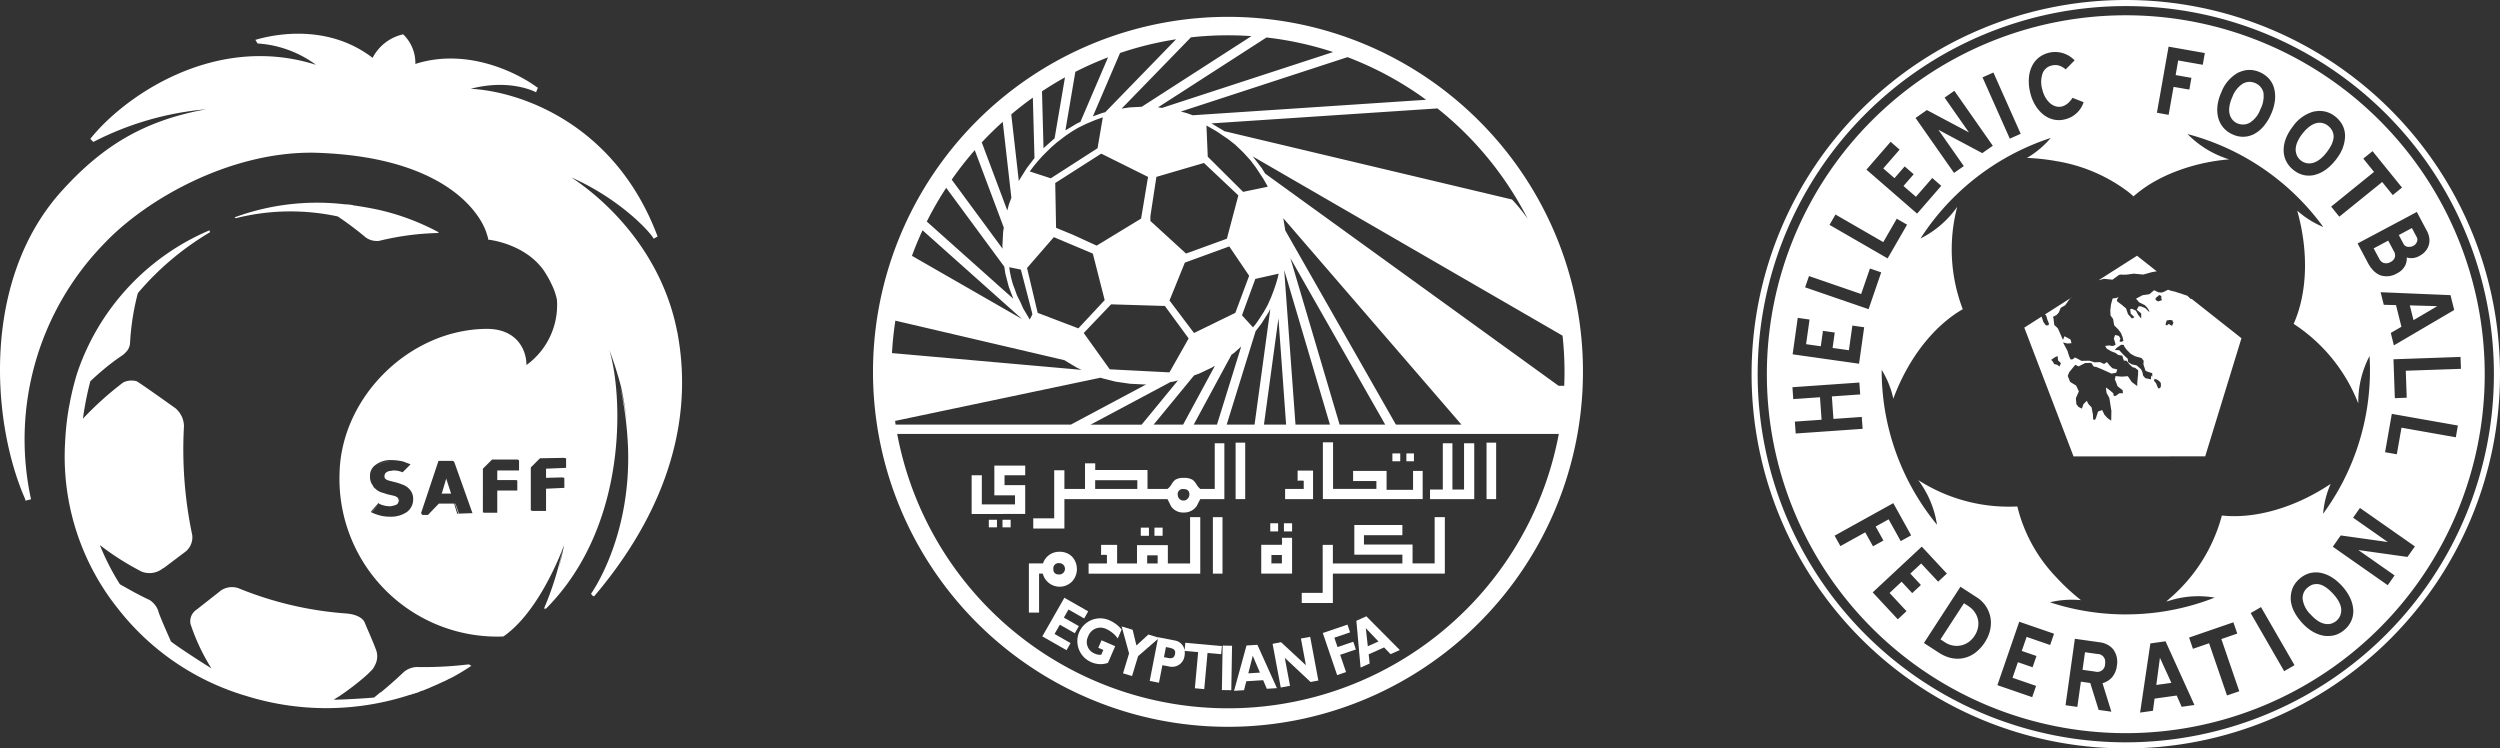 <svg xmlns="http://www.w3.org/2000/svg" xmlns:xlink="http://www.w3.org/1999/xlink" width="296.553" height="88.779" viewBox="0 0 296.553 88.779">
  <rect x="0" y="0" width="296.553" height="88.779" fill="#333333" stroke="none"/>
  <defs>
    <clipPath id="clip-path">
      <rect id="Rectangle_692" data-name="Rectangle 692" width="80.9" height="80" fill="none"/>
    </clipPath>
    <clipPath id="clip-path-2">
      <rect id="Rectangle_707" data-name="Rectangle 707" width="88.779" height="88.779" fill="none"/>
    </clipPath>
    <clipPath id="clip-path-3">
      <rect id="Rectangle_705" data-name="Rectangle 705" width="84.214" height="84.214" fill="#fff"/>
    </clipPath>
  </defs>
  <g id="footer_logo" transform="translate(-260.27 -7085)">
    <g id="logo-saff" transform="translate(260.27 7089)">
      <g id="Group_566" data-name="Group 566" clip-path="url(#clip-path)">
        <path id="Path_3188" data-name="Path 3188" d="M58.233,43.709c.046.036.055.065.094.065a26.584,26.584,0,0,1,12.095-.207,39.443,39.443,0,0,1,3.308,2.481,2.127,2.127,0,0,0,.775.362,2.3,2.3,0,0,0,.827.052,31.961,31.961,0,0,1,7.03-.931v-.1a28.1,28.1,0,0,0-7.03-2.636c-.93-.207-1.861-.362-2.842-.517a.467.467,0,0,1-.259-.052,6.334,6.334,0,0,0-.982-.1,28.406,28.406,0,0,0-13.077,1.55.344.344,0,0,1,.051.032l-.051.02.061-.013" transform="translate(-30.354 -21.891)" fill="#fff"/>
        <path id="Path_3189" data-name="Path 3189" d="M64.2,100.385a.524.524,0,0,0-.245-.116,43.985,43.985,0,0,1-6.151.31,2.551,2.551,0,0,0-1.55.62c-.922.883-1.87,1.708-2.679,2.371l-.06.007c-.264.22-.523.435-.756.623-1.056.1-3.8.256-4.775.256a.058.058,0,0,0,.045-.041l.171-.11a.9.9,0,0,1,.094-.056c.052-.052.1-.052.155-.1.052,0,.052-.052.1-.052a30.447,30.447,0,0,0,2.516-1.866,13.5,13.5,0,0,0,1.515-1.39,2.011,2.011,0,0,0,.28-.472,2.218,2.218,0,0,0,.082-1.957c-.258-.724-1.086-2.584-1.292-3.1s-.93-.982-2.223-1.086a41.6,41.6,0,0,1-12.767-3,2.363,2.363,0,0,0-1.964.207l-.155.1-.052.052L32.12,93.446l-.259.207-.207.155a1.647,1.647,0,0,0-.672,1.654,23.693,23.693,0,0,0,2.481,5.272c-1.447-.878-4.5-2.894-4.807-3.2-.517-1.189-1.4-3.153-1.5-3.618a2.53,2.53,0,0,0-1.034-1.292c-1.24-.569-2.223-1.137-3.515-1.861a28.978,28.978,0,0,1-2.378-4.652,31.8,31.8,0,0,0,4.962,3.153,2.536,2.536,0,0,0,2.481-.362,1.122,1.122,0,0,0,.259-.155l2.533-1.912a2.2,2.2,0,0,0,.724-1.912A49.242,49.242,0,0,1,30.208,72a2.828,2.828,0,0,0-.819-1.936,1.427,1.427,0,0,0-.266-.235s-4.342-3.1-4.549-3.153a2.242,2.242,0,0,0-1.3.036.937.937,0,0,0-.352.171,38.629,38.629,0,0,0-4.7,4.238,37.49,37.49,0,0,1,.876-4.435c.506-.481,1.014-.935,1.532-1.369.1-.083.2-.169.3-.251.624-.508,1.266-.987,1.946-1.44a2.049,2.049,0,0,0,.363-.316,1.717,1.717,0,0,0,.567-1.08,29.535,29.535,0,0,1,.931-6,33.5,33.5,0,0,1,8.58-7.236.391.391,0,0,1-.034-.05l.086-.054-.095.041a.442.442,0,0,1-.035-.064c.043-.026.087-.055.13-.081l-.136.06a.247.247,0,0,1-.019-.06A28.167,28.167,0,0,0,17.631,65.445c-.057.169-.11.331-.155.475q-.048.153-.087.286c-.266.931-.486,1.84-.666,2.73,0,0,0,.006-.006.01-.05.35-.147.747-.2,1.1-.173,1.027-.287,2.023-.356,2.994-.016.2-.027.4-.039.595-.005.1-.011.2-.015.3a28.9,28.9,0,0,0,6.348,19.818A30.073,30.073,0,0,0,37.7,104.042a31.881,31.881,0,0,0,17.522.362h0q.816-.215,1.582-.46c.006,0,.014,0,.02-.005.1-.052.258-.052.362-.1a.96.96,0,0,1,.362-.1.734.734,0,0,1,.31-.1c.1-.052.259-.1.362-.155a.734.734,0,0,1,.31-.1c.1-.052.258-.1.362-.155s.155-.052.259-.1c.17-.068.315-.136.455-.2q.327-.138.64-.28c.07-.028.141-.056.2-.085.045-.044.124-.055.179-.089l.227-.106c.049-.021.1-.042.162-.063.052-.052.155-.052.207-.1l.31-.155c.052-.052.1-.052.207-.1l.31-.155a25.082,25.082,0,0,0,2.223-1.344l-.014-.008.066-.044-.117.013" transform="translate(-8.385 -25.457)" fill="#fff"/>
        <path id="Path_3190" data-name="Path 3190" d="M80.333,35.374h0c-1.693-8.826-7.665-15.1-12.556-18.327,5.694,2.534,9.253,6.344,9.764,7.266l.466-.259C72.993,10.667,61.725,6.843,55.833,6.532c4.755-1.24,7.753.414,7.753.414l.207-.517-.016-.012.016-.04-.1-.025c-1.973-1.488-8.071-4.8-14.422-2.766A4.71,4.71,0,0,0,47.822.072,5.392,5.392,0,0,0,44.2,2.863C38.414-1.582,31.437.382,30.248.744H30.3l.258.413A13.036,13.036,0,0,1,37.484,3.69C25.441-.135,14.639,7.515,10.71,12.476l.362.362A35.988,35.988,0,0,1,24.459,8.962c-7.443,1.344-12.353,4.394-17.16,9.717-9.493,10.52-8.338,27.353-4.324,36.5.012.049.022.1.034.15v.052l.047-.011.005.011.62-.155a33.316,33.316,0,0,1,8.632-30.289c5.152-5.452,15-10.855,24.621-10.824q.456,0,.912.021c16.54.62,19.9,8.632,20,10.131a1.745,1.745,0,0,0-.043-.478,2.563,2.563,0,0,1,.094.478v.155a11.05,11.05,0,0,1,2.9.8q.138.059.279.123c.187.086.378.179.568.281s.383.212.572.332A8.063,8.063,0,0,1,64.1,27.563a7.2,7.2,0,0,1,.672.937,13.361,13.361,0,0,1,.8,1.525,7.462,7.462,0,0,1,.492,1.525A8.786,8.786,0,0,1,62.449,39.3c0-1.809-1.137-4.29-4.7-4.29-9.149.052-17.263,8.063-17.47,17.108A18.718,18.718,0,0,0,59.71,71.5c3.8-2.61,6.358-8.663,7.015-10.353a35.7,35.7,0,0,1-2.157,6.942l.052.207c.026-.051.051-.107.076-.159l.027.107c9.924-9.924,9.149-25.585,7.546-30.754a42.534,42.534,0,0,1,1.4,4.393,42.388,42.388,0,0,1,.7,4.213,35.771,35.771,0,0,0-.8-4.213,40.727,40.727,0,0,1,.93,7.288c.362,10.7-4.393,17.264-4.393,17.264l.258.31.04-.076.064.076c7.08-8.321,12.2-19.124,9.872-31.374M48.287,56.721a3.337,3.337,0,0,1-2.016.569,4.528,4.528,0,0,1-1.24-.155,5.511,5.511,0,0,1-.982-.362l.9-.955h0L44,56.773v-.1l.93-1.034.038.113a2.9,2.9,0,0,0,1.254.3A1,1,0,0,0,46.581,56a3.294,3.294,0,0,0,.362-.1.515.515,0,0,0,.259-.207.747.747,0,0,0,.1-.362c-.051-.1-.053-.2-.1-.255l-.053-.055a1.047,1.047,0,0,0-.414-.207c-.207-.052-.414-.1-.672-.155s-.465-.155-.672-.207a1.912,1.912,0,0,1-1.034-.672.717.717,0,0,0,.155.206h0a.657.657,0,0,1-.258-.362,1.623,1.623,0,0,1-.362-1.085,1.545,1.545,0,0,1,.672-1.4,2.907,2.907,0,0,1,1.809-.569,7.712,7.712,0,0,1,1.085.1,2.968,2.968,0,0,1,.724.207.9.9,0,0,1-.163-.022,3.3,3.3,0,0,1,.68.229l-.93.931h-.052a2.467,2.467,0,0,0-1.034-.207c-.155,0-.258.052-.362.052a.746.746,0,0,0-.362.1.519.519,0,0,0-.259.207.734.734,0,0,0-.1.31.468.468,0,0,0,.155.362,1.584,1.584,0,0,0,.192.108,3.132,3.132,0,0,0,.324.1l.62.155c.13.032.259.07.388.115a2.208,2.208,0,0,1,.388.143,1.973,1.973,0,0,1,1.033.724,1.639,1.639,0,0,1,.31,1.034,1.839,1.839,0,0,1-.724,1.5m6.151.207-.414-1.189h-.052l.414,1.24-.155-.052-.362-1.189H52.06l-1.292,1.344H50.1l-.155-.207,2.068-6.2h1.706l.155.1,2.171,6.1Zm7.133-5.117H58.986v1.137h2.223l.155.052v1.189H58.986v2.636h-1.55l-.155-.052V51.6l1.085-1.086h3.05l.155.1Zm5.272,9.2c-.075.375-.261,1.274-.589,2.469.241-1.02.4-1.875.472-2.331.11-.284.168-.449.168-.449a1.451,1.451,0,0,1-.052.31m.31-9.511-2.378.1v1.086l1.912-.052.259.052v1.189l-2.171.1v2.636h-1.55l-.259-.052V51.449l1.086-1.086,2.842-.052.259.052Z" transform="translate(0 0)" fill="#fff"/>
        <path id="Path_3191" data-name="Path 3191" d="M95.484,105.966a2.958,2.958,0,0,0-1.861.569h0A3.178,3.178,0,0,1,95.484,105.966Z" transform="translate(-48.851 -55.292)" fill="#fff"/>
        <path id="Path_3192" data-name="Path 3192" d="M110.133,109.965l-.62,2.067.052-.1h1.086l-.569-1.757Z" transform="translate(-57.143 -57.379)" fill="#fff"/>
        <path id="Path_3193" data-name="Path 3193" d="M98.932,115.588c0-.011.005-.019.005-.032a.365.365,0,0,0-.084-.224.5.5,0,0,1,.078.255" transform="translate(-51.581 -60.18)" fill="#fff"/>
        <path id="Path_3194" data-name="Path 3194" d="M92.111,110.171v.005c0,.006,0,.012,0,.019s0-.013,0-.019v-.005" transform="translate(-48.063 -57.487)" fill="#fff"/>
      </g>
    </g>
    <g id="logo-helenicfed" transform="translate(468.044 7085)">
      <g id="Group_571" data-name="Group 571" clip-path="url(#clip-path-2)">
        <path id="Path_3212" data-name="Path 3212" d="M110.049,23.284a1.614,1.614,0,0,0,.581.433l.005,0a1.71,1.71,0,0,0,.316.1c.032.007.064.011.1.017a1.557,1.557,0,0,0,.24.02c.032,0,.064,0,.1,0a1.6,1.6,0,0,0,.323-.051h0a1.951,1.951,0,0,0,.365-.142,3.085,3.085,0,0,0,1.276-1.587,3.354,3.354,0,0,0,.376-2,1.53,1.53,0,0,0-.192-.464,1.655,1.655,0,0,0-.776-.666,1.8,1.8,0,0,0-.327-.107l-.093-.018a1.543,1.543,0,0,0-.257-.022c-.026,0-.052,0-.077,0a1.553,1.553,0,0,0-.312.049,1.814,1.814,0,0,0-.389.149,3.169,3.169,0,0,0-1.269,1.605,4.287,4.287,0,0,0-.345,1.114,2.332,2.332,0,0,0,.025.9,1.636,1.636,0,0,0,.338.674" transform="translate(-53.012 -9.086)" fill="#fff"/>
        <path id="Path_3213" data-name="Path 3213" d="M149.673,54.592a.973.973,0,0,0,.236,0,1,1,0,0,0,.112,0,1.041,1.041,0,0,0,.294-.1l.017-.006a.923.923,0,0,0,.441-.47.658.658,0,0,0,.035-.433.639.639,0,0,0-.055-.136l-.573-1.078-1.555.826.573,1.078a.632.632,0,0,0,.476.32" transform="translate(-71.851 -25.317)" fill="#fff"/>
        <path id="Path_3214" data-name="Path 3214" d="M143.548,57.456l0,.005c.016.03.036.056.054.084a.935.935,0,0,0,.193.217c.008.007.018.012.027.018a.837.837,0,0,0,.265.134,1.009,1.009,0,0,0,.769-.118.952.952,0,0,0,.513-.556.868.868,0,0,0,.031-.167.918.918,0,0,0-.116-.509l-.7-1.31-1.726.918Z" transform="translate(-69.067 -26.712)" fill="#fff"/>
        <path id="Path_3215" data-name="Path 3215" d="M101.077,160.535h0Z" transform="translate(-48.865 -77.609)" fill="#fff"/>
        <path id="Path_3216" data-name="Path 3216" d="M93.834,152.067h0l-.463-1.016-.429,3.224.893-.126.893-.126-.548-1.2Z" transform="translate(-44.932 -73.024)" fill="#fff"/>
        <path id="Path_3217" data-name="Path 3217" d="M47.43,139.562a2.657,2.657,0,0,0-.741-.7l-.523-.34-2.786,4.29.523.34a2.584,2.584,0,0,0,.949.385,2.422,2.422,0,0,0,1.854-.4,2.846,2.846,0,0,0,1.125-1.733,2.517,2.517,0,0,0,.045-.492,2.26,2.26,0,0,0-.055-.473,2.434,2.434,0,0,0-.391-.874" transform="translate(-20.972 -66.965)" fill="#fff"/>
        <path id="Path_3218" data-name="Path 3218" d="M125.086,32.1c.022.044.053.08.078.121a1.6,1.6,0,0,0,1.8.735,1.828,1.828,0,0,0,.324-.117c.05-.022.1-.045.148-.072a2.442,2.442,0,0,0,.24-.15c.048-.033.1-.065.143-.1.087-.069.175-.149.262-.233.04-.038.081-.072.121-.114a5.633,5.633,0,0,0,.384-.442c.125-.159.231-.313.327-.462.018-.028.037-.056.054-.083a4.1,4.1,0,0,0,.227-.415c.012-.026.023-.052.034-.077a2.694,2.694,0,0,0,.115-.318c.012-.039.026-.079.036-.117a1.838,1.838,0,0,0,.056-.38,1.6,1.6,0,0,0-.033-.376c-.007-.031-.022-.059-.03-.089a1.452,1.452,0,0,0-.089-.253,1.522,1.522,0,0,0-.138-.212c-.026-.037-.044-.076-.074-.111a1.984,1.984,0,0,0-.3-.29,1.6,1.6,0,0,0-1.425-.3,1.81,1.81,0,0,0-.292.11c-.055.024-.11.048-.165.078a2.55,2.55,0,0,0-.225.144c-.053.037-.106.071-.16.114-.081.065-.163.143-.245.221-.048.045-.095.084-.143.134q-.184.192-.371.429c-.006.008-.012.013-.019.022a4.306,4.306,0,0,0-.6,1,2.332,2.332,0,0,0-.193.879,1.669,1.669,0,0,0,.088.52,1.571,1.571,0,0,0,.076.215" transform="translate(-60.393 -13.628)" fill="#fff"/>
        <path id="Path_3219" data-name="Path 3219" d="M77.789,149.989l-.448-.063-1.049-.147L76,151.865l1.5.21a.914.914,0,0,0,1.171-.857,1.881,1.881,0,0,0,.017-.257.908.908,0,0,0-.894-.972" transform="translate(-36.741 -72.41)" fill="#fff"/>
        <path id="Path_3220" data-name="Path 3220" d="M152.784,70.172l-1.626-.044.124.5.312,1.25,1.19-.7h0l1.626-.958Z" transform="translate(-73.076 -33.903)" fill="#fff"/>
        <path id="Path_3221" data-name="Path 3221" d="M131.049,136.734c-.01-.038-.023-.077-.036-.116a2.532,2.532,0,0,0-.122-.3c-.017-.035-.03-.069-.049-.1a3.75,3.75,0,0,0-.254-.411c-.014-.021-.032-.042-.046-.063-.1-.141-.217-.284-.349-.431l-.01-.011-.007-.008c-.1-.105-.188-.193-.281-.284-.067-.065-.134-.134-.2-.192s-.153-.125-.229-.183-.122-.1-.182-.139a2.722,2.722,0,0,0-.244-.141c-.051-.027-.1-.062-.153-.085a1.852,1.852,0,0,0-.345-.115c-.012,0-.025-.009-.037-.012H128.5a1.6,1.6,0,0,0-.333-.029c-.033,0-.066,0-.1.006a1.5,1.5,0,0,0-.27.044c-.017,0-.034.007-.05.012a1.564,1.564,0,0,0-.3.133c-.023.013-.046.027-.069.042a1.986,1.986,0,0,0-.291.215l0,0a1.6,1.6,0,0,0-.547,1.351,3.174,3.174,0,0,0,.95,1.812,5.264,5.264,0,0,0,.418.415l.034.031a3.53,3.53,0,0,0,.39.294c.012.007.024.019.035.026a2.325,2.325,0,0,0,.832.342,1.634,1.634,0,0,0,.753-.034h0a1.666,1.666,0,0,0,.252-.106c.034-.017.07-.031.1-.051a1.62,1.62,0,0,0,.262-.189l.011-.008,0,0a1.708,1.708,0,0,0,.148-.165c.036-.042.077-.082.108-.127a1.573,1.573,0,0,0,.1-.176c.023-.045.052-.089.071-.137a1.624,1.624,0,0,0,.058-.215c.011-.045.027-.087.035-.134a1.959,1.959,0,0,0,.018-.385h0a1.848,1.848,0,0,0-.065-.373" transform="translate(-61.17 -64.834)" fill="#fff"/>
        <path id="Path_3222" data-name="Path 3222" d="M46.086,3.509A42.577,42.577,0,1,0,88.663,46.086,42.582,42.582,0,0,0,46.086,3.509M85.843,45.448,81.4,45.6l-1.832.064-.269.009.112,3.2L78,48.927l-.161-4.614,7.953-.277Zm-.8-6.982-7.155,4.2h0l-.369-1.479,1.262-.729-.641-2.57-1.453-.038-.372-1.493h0l.275.012,2.981.125h0l1.832.077,3.2.134ZM80.609,26.835,81.4,28.33l.429.806a2.368,2.368,0,0,1,.259.8,2.034,2.034,0,0,1,.015.41,1.9,1.9,0,0,1-.067.395,2.025,2.025,0,0,1-.388.732l0,0a1.959,1.959,0,0,1-.244.252c-.017.015-.037.028-.055.042s-.043.033-.065.05a2.768,2.768,0,0,1-.377.245,2.077,2.077,0,0,1-.778.249,1.879,1.879,0,0,1-.333,0c-.032,0-.062-.009-.094-.013s-.088-.009-.131-.019-.108-.028-.161-.045a1.488,1.488,0,0,1,.006.24,1.977,1.977,0,0,1-.207.754,2.087,2.087,0,0,1-.948.889,2.381,2.381,0,0,1-1.932.25c-.038-.013-.074-.026-.111-.042a2.092,2.092,0,0,1-.186-.1c-.055-.029-.112-.054-.165-.089a2.389,2.389,0,0,1-.24-.189c-.047-.04-.1-.074-.14-.118a3.069,3.069,0,0,1-.24-.279c-.035-.044-.073-.081-.107-.128a4.459,4.459,0,0,1-.315-.507l-1.243-2.338,2.635-1.4,3.354-1.783Zm-5.254-7.208h0l.163.2.7.865,2.635,3.254h0l-1.1.89L76.5,23.286,71.412,27.4l-.271-.335-.527-.651-.024-.03-.146-.18.7-.565,4.388-3.554-1.274-1.573Zm-10.544-.01h0a3.753,3.753,0,0,1,.24-1.422q.067-.185.153-.371c.013-.028.029-.056.043-.085.046-.1.093-.19.148-.286.023-.04.051-.081.075-.122.05-.083.1-.165.155-.248.032-.048.068-.1.1-.143.048-.068.093-.135.146-.2l.036-.046a4.462,4.462,0,0,1,2.537-1.783h0l-.008.01.043-.008c.016,0,.032,0,.048-.005a3.367,3.367,0,0,1,.468-.05l.075,0a2.913,2.913,0,0,1,.467.035l.1.017a2.744,2.744,0,0,1,.443.121c.023.009.046.02.07.029a2.867,2.867,0,0,1,.411.2c.009.006.02.009.029.014v0l.013.009c.064.04.127.086.19.132.031.023.063.041.094.065l.044.035c.073.058.144.118.211.179h0c.006.006.011.012.017.019a3.045,3.045,0,0,1,.315.341c.022.027.042.055.063.083a2.85,2.85,0,0,1,.247.387l0,0a2.8,2.8,0,0,1,.311,1.245,3.517,3.517,0,0,1-.046.609,4.317,4.317,0,0,1-.207.8s0,.008,0,.012c-.041.111-.087.222-.138.333-.018.038-.039.077-.058.116-.038.077-.078.155-.121.233-.025.045-.053.09-.081.135-.043.072-.088.145-.136.217-.03.047-.063.094-.1.141s-.043.066-.068.1c-.049.067-.1.134-.152.2h0c-.117.149-.236.287-.357.418-.014.015-.028.034-.042.05v-.006h0v.005c-.021.022-.043.04-.065.062q-.138.143-.279.27c-.034.03-.067.061-.1.089a4.694,4.694,0,0,1-.383.3,3.887,3.887,0,0,1-1.252.586l-.029.009,0,0-.008,0a2.81,2.81,0,0,1-1.277.014,2.93,2.93,0,0,1-1.176-.567l-.031-.025-.012-.009c-.034-.026-.066-.053-.1-.079h0c-.013-.011-.022-.024-.035-.035a3.129,3.129,0,0,1-.369-.377c-.012-.014-.022-.03-.034-.045a2.874,2.874,0,0,1-.625-1.707ZM56.955,14.3a5.46,5.46,0,0,1,.469-1.666,4.463,4.463,0,0,1,2.03-2.344h0l-.006.012,0,0a3.55,3.55,0,0,1,.419-.164l.1-.031a2.856,2.856,0,0,1,.785-.116c.033,0,.065,0,.1,0,.089,0,.178.01.267.022.038,0,.075.011.113.017.089.015.178.036.266.06.033.009.065.017.1.026a3.236,3.236,0,0,1,.36.133l.051.023a3.066,3.066,0,0,1,1.074.774,2.8,2.8,0,0,1,.6,1.134,3.906,3.906,0,0,1,.095,1.423,5.457,5.457,0,0,1-.469,1.65,5.618,5.618,0,0,1-.9,1.449A3.873,3.873,0,0,1,61.3,17.6h0a3.005,3.005,0,0,1-.391.164L60.8,17.8a2.784,2.784,0,0,1-.363.085c-.013,0-.025.007-.037.008h-.011c-.047.007-.095.008-.142.012s-.119.013-.18.015a2.931,2.931,0,0,1-1.278-.266l-.05-.023a2.994,2.994,0,0,1-1.049-.763,2.949,2.949,0,0,1-.619-1.133,3.734,3.734,0,0,1-.111-1.438m-7.181.769.824-4.673.558-3.165,2.752.486,1.549.273h0l-.245,1.393L52.3,8.868,52,10.6l1.87.33-.245,1.393L51.752,12l-.585,3.318-.569-.1h0ZM34.589,11a3.85,3.85,0,0,1,.34-1.395,3.017,3.017,0,0,1,.809-1.055,3.177,3.177,0,0,1,4.276.308l-1.062,1.07a2.166,2.166,0,0,0-.8-.457,1.63,1.63,0,0,0-.82-.01,1.5,1.5,0,0,0-1.115.933,3.149,3.149,0,0,0-.039,1.895,3.432,3.432,0,0,0,.36.942,2.719,2.719,0,0,0,.542.685,1.8,1.8,0,0,0,.673.386,1.413,1.413,0,0,0,.746.027,1.69,1.69,0,0,0,.709-.377,2.4,2.4,0,0,0,.547-.653l1.329.519a3.056,3.056,0,0,1-2.273,2.047,2.824,2.824,0,0,1-1.338,0,3.081,3.081,0,0,1-1.192-.6,4.159,4.159,0,0,1-.947-1.112,5.245,5.245,0,0,1-.6-1.526A5.62,5.62,0,0,1,34.589,11m-5.5-.126.391-.174.354-.158.548-.244,3.237,7.271-1.292.575-3.237-7.27Zm-6.6,3.875h0l.139.074,1.854.986L27.478,17.4l-2.887-4.123,1.159-.811h0L29.7,18.114l.611.872-.611.428-.638.447h0l-5.206-2.77.625.892,2.39,3.413-1.159.811-1.231-1.758-1.811-2.586-1.523-2.175Zm-4.3,3.767,1.067.928-1.937,2.228,1.329,1.156,1.21-1.392,1.068.928-1.21,1.392,1.475,1.283,1.483-1.705.455-.524,1.067.928-2.865,3.3-6.007-5.221ZM11.65,27.143l5.668,3.272,1.6-2.774,1.224.707-2.308,4-6.892-3.979Zm-3.143,7.3,6.187,2.13,1.043-3.028,1.337.46-1.5,4.366L8.046,35.781ZM7.173,39.4l1.4.2-.411,2.924,1.744.245.257-1.827,1.4.2-.257,1.826,1.936.272.411-2.925,1.4.2-.608,4.325L6.565,43.726ZM6.829,51.708,10,51.486,9.81,48.817l-3.168.222-.1-1.411,7.939-.555.1,1.411-3.361.235.187,2.67,3.361-.235.1,1.411-7.939.555Zm8.349,13.134-2.946,1.633-.686-1.237,6.961-3.858,2.117,3.82-1.237.685L17.956,63.3l-1.54.854.921,1.661L16.1,66.5Zm6.605,6.245-1.034.964L19.492,70.7l-1.429,1.333,2.014,2.16-1.034.965-2.978-3.194,5.821-5.428.789.846L24.29,69.12l.572.613-1.034.964-2.014-2.16-1.288,1.2Zm8.211,5.326,0,.006a4.207,4.207,0,0,1-.112.407c-.013.04-.03.079-.044.119-.035.1-.071.19-.113.284-.007.017-.012.035-.021.052h0c-.009.019-.022.038-.031.056a4.925,4.925,0,0,1-1.458,1.8,3.47,3.47,0,0,1-2.795.623,3.656,3.656,0,0,1-.431-.115c-.04-.013-.079-.028-.119-.043q-.158-.057-.313-.129c-.025-.011-.05-.019-.074-.03s-.034-.02-.051-.029A4.439,4.439,0,0,1,24,79.177l0,0-1.329-.863h0l-.532-.345.532-.818h0l1.811-2.788,1.992-3.067h0l1.918,1.246a3.622,3.622,0,0,1,1.3,1.407c0,.007.008.013.011.02h0c.009.018.014.037.023.055a3.4,3.4,0,0,1,.152.36c.014.039.028.078.041.118a3.406,3.406,0,0,1,.114.444,3.621,3.621,0,0,1,.053.723,4.023,4.023,0,0,1-.091.748m7.118,1.79-2.792-.962-.573,1.665,1.743.6-.46,1.337-1.743-.6-.636,1.848,2.793.962-.461,1.337-4.129-1.422,2.591-7.525,4.129,1.422Zm7.916,2.458a2.594,2.594,0,0,1-.554,1.35,2.317,2.317,0,0,1-1.151.721l1.051,3.382-1.51-.212h0l-.994-3.192-1.112-.156-.421,2.993-1.4-.2h0l1.107-7.881,2.938.413a2.546,2.546,0,0,1,1.33.553,2.106,2.106,0,0,1,.311.329,2.494,2.494,0,0,1,.405,1.9m1.284-6.087h-.226a28.779,28.779,0,0,1-8.266-1.208q-.365-.109-.725-.227.353-.092.725-.156a11.627,11.627,0,0,1,2.95-.1,24.924,24.924,0,0,1-2.95-2.733,18.407,18.407,0,0,1-4.6-8.382,19.852,19.852,0,0,1-11.754-3.129,11.785,11.785,0,0,1,2.224,5.3,28.816,28.816,0,0,1-6.562-18.322c0-.018,0-.035,0-.052a10.939,10.939,0,0,1,1.382,3.422c1.8-4.882,4.88-8.691,8.237-10.616a19.85,19.85,0,0,1-.657-12.146,11.763,11.763,0,0,1-4.359,3.755A29.146,29.146,0,0,1,37.184,18.06a10.943,10.943,0,0,1-2.824,2.368,24.952,24.952,0,0,1,3.46.376,19.313,19.313,0,0,1,8.492,3.6q.36.284.69.583a15.1,15.1,0,0,1,2.846-1.96c.457-.246.934-.476,1.428-.69A22.812,22.812,0,0,1,58.35,20.6,11.731,11.731,0,0,1,53.412,17.6a29.084,29.084,0,0,1,16.1,11.022,10.982,10.982,0,0,1-3.092-1.94c1.413,5.008,1.16,9.9-.424,13.431a19.847,19.847,0,0,1,7.67,9.44A11.726,11.726,0,0,1,75,43.927c.032.559.051,1.121.051,1.688a28.787,28.787,0,0,1-5.558,17.023,10.98,10.98,0,0,1,.891-3.539c-4.326,2.892-9.057,4.163-12.9,3.748a19.606,19.606,0,0,1-6.2,9.848q-.2.183-.41.363.206-.061.41-.117a11.349,11.349,0,0,1,5.344-.354,28.706,28.706,0,0,1-5.344,1.521q-.708.129-1.428.224a29.032,29.032,0,0,1-3.535.243Zm6.4,10.961L52.123,84.2l-1.525.214h0l-1.1.154-.19,1.441-1.524.214h0L49,78.02l1.6-.225h0l.2-.028,3.11,6.854h0l.318.7Zm6.835-1.846-1.456.5L55.965,78l-1.914.659-.142-.411v0l-.318-.923.318-.11,4.939-1.7.46,1.337-1.887.65Zm5.325-2.378L60.9,74.418l1.225-.707L66.1,80.6Zm8.093-6.336c-.011.038-.027.074-.039.112-.021.064-.04.128-.066.19,0,.007-.007.013-.01.021a2.937,2.937,0,0,1-.753,1.039l-.041.037a3.26,3.26,0,0,1-.4.3l-.072.047a2.882,2.882,0,0,1-.42.212c-.01,0-.019.011-.029.015-.063.025-.127.047-.192.068l-.012,0a2.924,2.924,0,0,1-.336.083l-.012,0h0c-.014,0-.028,0-.042,0a2.962,2.962,0,0,1-.365.037l-.106,0a3.123,3.123,0,0,1-.426-.024A3.221,3.221,0,0,1,69.12,77l-.08-.024a4.057,4.057,0,0,1-.515-.216c-.015-.008-.029-.011-.044-.019-.063-.032-.126-.067-.189-.1a5.437,5.437,0,0,1-1.331-1.105c-.118-.131-.226-.262-.329-.393-.033-.042-.062-.084-.093-.126-.067-.089-.131-.179-.19-.269-.033-.049-.063-.1-.092-.146-.052-.085-.1-.169-.146-.254-.026-.049-.052-.1-.076-.146-.044-.09-.083-.18-.12-.27-.013-.032-.03-.064-.042-.1,0-.008,0-.016-.007-.024a3.582,3.582,0,0,1-.142-.485c-.008-.035-.014-.07-.02-.1a3.205,3.205,0,0,1-.059-.5h0l.006.008,0,0v-.008q0-.17.008-.332c0-.048.011-.092.017-.139.007-.062.012-.126.023-.186s.022-.1.034-.145.023-.112.038-.165.033-.094.049-.141.032-.1.051-.146l0-.008c.026-.061.057-.12.086-.179.018-.035.033-.071.052-.105.034-.061.074-.12.113-.179.02-.03.037-.061.058-.09.045-.062.1-.122.146-.181.02-.024.038-.049.058-.072a3.227,3.227,0,0,1,.238-.237l.041-.037a3.071,3.071,0,0,1,1.145-.666,2.7,2.7,0,0,1,.32-.079c.042-.008.086-.011.128-.017.066-.009.132-.02.2-.024l.019,0c.071,0,.143,0,.214,0,.026,0,.053,0,.079,0a3.112,3.112,0,0,1,.321.032,3.907,3.907,0,0,1,1.339.493c.052.029.1.061.155.093.019.012.037.029.056.042a4.876,4.876,0,0,1,.478.354l.017.012c.076.065.151.136.226.207.023.021.045.04.068.062.106.1.212.212.317.329a5.624,5.624,0,0,1,.957,1.415,3.863,3.863,0,0,1,.365,1.379,2.86,2.86,0,0,1-.1.959m6.6-7.306-.066.094L76.218,67.3l-2.551-.359,2.551,1.786,1.753,1.228-.812,1.158-.942-.659h0l-1.033-.723L71.141,66.9l-.5-.351h0l.939-1.34h0l2.429.341,3.163.444-.734-.514L73.05,63.107l.811-1.159h0l2.357,1.65,3.354,2.349.808.566Zm5.669-14.1-4.686-.826-.984-.174-.775-.137-.556,3.154-1.393-.245.8-4.547,7.837,1.382Z" transform="translate(-1.696 -1.696)" fill="#fff"/>
        <path id="Path_3223" data-name="Path 3223" d="M81.327,61.564,82.1,61l.335-.059.08.036.532-.017.085-.011h0l.73-.1,1.117.106.991-.277.548-.1.077.009-2.359-1.864-1.1.7v0l-3.464,2.21.653-.173Z" transform="translate(-38.515 -28.388)" fill="#fff"/>
        <path id="Path_3224" data-name="Path 3224" d="M79.854,86.3h4.231l4.3-14.011L82.447,67.6l-.05.061-.433-.413-1.5-.494-.367-.078-.245-.08-.175-.057-.516.259-.258.075-.363-.03-.117-.055h0l-.4-.19-.555.469-.821.122-.77.411.382.438.682.336.256.273.193.295.1.271-.182-.17-.329-.324-.459-.188-.313-.041-.242.424.525.432.006.611-.363-.434-.259-.492-.473-.235-.215.043.065.536.441.413-.293.17-.475-.533-.032-.1v0L74.7,68.76l-.469-.4-.583-.44-.041-.169.189-.35-.249.113-.442.061-.193.688-.085.712.028.616.3.408.135.758.485.488.32.432.205.526.081.4-.259.13-.207-.086.115-.32-.188-.313L73.4,71.9l-.155.418.159.533.053.178-.174.141-.252.041-.306-.066-.509.052.194.338.572.327.439.161.355.253.47.082.184.579.337.031.124.157h0l.219.276.379.336.266.057.378.288-.01.473-.1,1.066,0,.343-.651-.481-.464-.688-.017,0v0l-.7.052-.739-.065-.084.392.135.308.175.487.329.271.278.2.051.368-.455.02-.382.286-.26.033-.061-.333-.347-.3-.336-.257-.195-.112.085.629.33.6.243,1.534-.021,1.158-.416-.279-.385-.413-.271-.563-.488.17-.228.706-.125.284-.233-.049-.021-.572-.163-.852-.367-.4-.2-.385-.4.4-.178.525-.408-.2-.25-.326-.061-.7.355-.814-.316-.685-.723-.446-.277-.714.184-.445.713-.87.386.194.784-.4.376-.009.345,0,.119.168.174.262.283.036.609.248,1.222.551.553-.107.128-.384-.585-.152-.337-.339-.3-.385-.35.223-.471-.22-.668.025-.594-.192-.942.019-.668-.361-.18-.02-.13.173-.3.054-.175-.356-.2-.661-.538-1.021.524.134.482-.041-.115-.433-.712-.395-.182.438-.6-1.355-.217-.22V69.555l.065-.037.261-.288.223-.547.526-.3.548-.772.364-.257L66.4,68.624l-1.317.84.143.152.149.507.179.447-.065.188-.3.014-.3-.407-.216-.64-2.049,1.307L66.4,80.905h0l2.065,5.4H79.854Zm-.335-16.115.335-.057h0l.065-.011.306.065.021.21.091-.009-.182.439-.079-.042-.221-.128-.023-.013-.13-.028-.156.176-.174-.131ZM66,69.755l.01.018.385-.217v1.367l-.213-.216-.1-.817-.068-.117L66,69.781l-.046-.038Zm.8,5.892-.261-.2L66.4,75.41l-.248-.066-.106-.229-.22-.251.027-.036.431-.3.116-.048.18-.074.053.517.34.321ZM78.426,67.34l.211-.179.248.118-.007.343.106.134-.274.1-.217.068-.066-.04-.217-.134-.019-.21ZM77.681,76.7l-.035.468-.347-.073-.307-.066-.261-.281-.1-.45-.161-.336-.52-.45-.586-.124-.417-.265-.052-.371-.005-.038-.451-.413-.241-.258-.32-.338-.383-.013-.124-.026.229-.247.528-.362.311.041.073.217.3.385.081.082.35.353.516.288.772.217.253.32-.027.429.25.757.267.121.533.168,0,.422Zm.337.642.051-.24.357.117.009,0,.326.278.073.193-.015.387-.175.171-.147-.031-.071-.171-.169-.408Z" transform="translate(-30.275 -32.169)" fill="#fff"/>
        <path id="Path_3225" data-name="Path 3225" d="M44.389,0A44.389,44.389,0,1,0,88.779,44.389,44.395,44.395,0,0,0,44.389,0m0,88.056A43.667,43.667,0,1,1,88.056,44.389,43.672,43.672,0,0,1,44.389,88.056" transform="translate(0)" fill="#fff"/>
      </g>
    </g>
    <g id="logo-egyptfa" transform="translate(363.829 7087)">
      <rect id="Rectangle_693" data-name="Rectangle 693" width="5.274" height="1.117" transform="translate(41.382 79.854) rotate(-89.025)" fill="#fff"/>
      <path id="Path_3195" data-name="Path 3195" d="M45.037,145.523l.479-.839-1.776-1.013.547-.961,1.862,1.061.478-.84L43.8,141.318,41.184,145.9l2.873,1.637.478-.84-1.9-1.084.628-1.1Z" transform="translate(-21.102 -72.41)" fill="#fff"/>
      <g id="Group_569" data-name="Group 569" transform="translate(0)">
        <g id="Group_568" data-name="Group 568" clip-path="url(#clip-path-3)">
          <path id="Path_3196" data-name="Path 3196" d="M53.489,146.52a2.706,2.706,0,0,0-2.179,4.955,2.688,2.688,0,0,0,2.014.1l.858-1.98-1.622-.7-.385.887.6.258-.247.568a1.445,1.445,0,0,1-.755-.126,1.468,1.468,0,0,1-.8-2.044,1.545,1.545,0,0,1,2.169-.87,3.356,3.356,0,0,1,1.343,1.114l.459-1.057a3.72,3.72,0,0,0-1.45-1.1" transform="translate(-25.455 -74.944)" fill="#fff"/>
          <path id="Path_3197" data-name="Path 3197" d="M117.582,146.36l.5,5.552,1.08-.484-.119-1.089,1.83-.819.763.8,1.1-.491-3.972-4Zm1.358,3.019-.237-2.14,1.5,1.575Z" transform="translate(-60.248 -74.723)" fill="#fff"/>
          <path id="Path_3198" data-name="Path 3198" d="M100.562,151.018l.593,3.169-2.945-2.731-1.008.189.969,5.184,1.1-.2-.622-3.322,3.058,2.866.924-.173-.97-5.184Z" transform="translate(-49.806 -77.275)" fill="#fff"/>
          <path id="Path_3199" data-name="Path 3199" d="M68.041,150.231l-.083.912a1.4,1.4,0,0,0-1.165-1.183l-1.962-.382-.005.029-1.165-.353-1.417,1.3-.452-1.866-1.3-.393.878,3.2-.715,2.362,1.069.323.716-2.36,2.347-2.036-.969,4.971,1.1.214.406-2.08.87.17a1.484,1.484,0,0,0,1.757-1.28,1.77,1.77,0,0,0,.014-.584l1.6.145-.389,4.289,1.112.1.389-4.29,1.617.146.087-.962Zm-1.221,1.342c-.076.388-.3.565-.8.467l-.51-.1.234-1.2.387.076c.593.117.775.316.689.757" transform="translate(-30.998 -75.986)" fill="#fff"/>
          <path id="Path_3200" data-name="Path 3200" d="M89.283,157.084l2-.126.433,1.018,1.2-.074-2.317-5.14-1.292.081-1.476,5.376,1.181-.073Zm.766-3.024.849,2-1.377.085Z" transform="translate(-45.004 -78.274)" fill="#fff"/>
          <path id="Path_3201" data-name="Path 3201" d="M113.036,149.88l-1.868.634-.378-1.112,1.868-.634-.312-.916-2.926.994,1.7,4.994,1.058-.359-.7-2.05,1.866-.634Z" transform="translate(-56.067 -75.758)" fill="#fff"/>
          <path id="Path_3202" data-name="Path 3202" d="M98.1,126.735H96.892a4.8,4.8,0,0,1,0,.829H94.441v3.418H98.1Zm-1.208,3.038H95.649v-1h1.243Z" transform="translate(-48.391 -64.938)" fill="#fff"/>
          <path id="Path_3203" data-name="Path 3203" d="M103.563,110.38h-1.83v1.208a3.274,3.274,0,0,1,.725,0v.966h-2.209v1.209h3.314Z" transform="translate(-51.367 -56.558)" fill="#fff"/>
          <path id="Path_3204" data-name="Path 3204" d="M121.274,106.9h-1.14v2.244h-3.142V106.9h-3.97V108.1h2.762v.932h-5.14v-5.524h-1.208v6.732h11.838Z" transform="translate(-56.074 -53.039)" fill="#fff"/>
          <path id="Path_3205" data-name="Path 3205" d="M104.291,131.892h3.694v-3.487h13.283v-6.7h-1.208v5.49h-2.621v-2.244h-5.765v-1.1h4.557V122.64h-5.7v3.521h5.7V127.2h-8.245v-2.209h-1.208v5.7h-2.486Z" transform="translate(-53.438 -62.362)" fill="#fff"/>
          <rect id="Rectangle_694" data-name="Rectangle 694" width="0.932" height="0.967" transform="translate(47.121 60.071)" fill="#fff"/>
          <rect id="Rectangle_695" data-name="Rectangle 695" width="0.967" height="0.967" transform="translate(48.743 60.071)" fill="#fff"/>
          <path id="Path_3206" data-name="Path 3206" d="M39.125,132.722h.441a2.064,2.064,0,0,0,3.456.952,2.177,2.177,0,0,0,.013-2.969,2.057,2.057,0,0,0-1.514-.573,2.008,2.008,0,0,0-1.931,1.381H37.917v5.834h1.208Zm2.393-1.242a.665.665,0,0,1,.48.193.674.674,0,0,1-.5,1.153q-.68,0-.68-.653a.616.616,0,0,1,.7-.692" transform="translate(-19.428 -66.679)" fill="#fff"/>
          <rect id="Rectangle_696" data-name="Rectangle 696" width="1.14" height="6.698" transform="translate(43.009 50.508)" fill="#fff"/>
          <path id="Path_3207" data-name="Path 3207" d="M30.345,114.907v-3.418H27.895v-1.174h2.451v-1.14h-3.66V112.7h2.451v1.07H25.2v-3.452H23.993v4.592Z" transform="translate(-12.294 -55.941)" fill="#fff"/>
          <path id="Path_3208" data-name="Path 3208" d="M42.675,110.354H54.9q.218.415.417.834a1.712,1.712,0,0,0,1.509.754,1.8,1.8,0,0,0,1.548-.773q.2-.4.417-.814h2.859v-6.629h-1.14v5.42H58.8a1.844,1.844,0,0,1-.458-.541,1.841,1.841,0,0,0-.457-.539,1.951,1.951,0,0,0-1.054-.232,1.837,1.837,0,0,0-.994.219,1.907,1.907,0,0,0-.458.546,1.746,1.746,0,0,1-.477.547H52.533V106.9h-6.2v-.794H45.12v3.038H42.675v-2.209H41.466v5.7H38.981v1.208h3.694Zm14.119-1.193q.71,0,.71.643a.71.71,0,0,1-.207.5.647.647,0,0,1-.483.221.668.668,0,0,1-.493-.2.686.686,0,0,1-.2-.5.589.589,0,0,1,.67-.663m-10.466-1.051h5v1.036h-5Z" transform="translate(-19.974 -53.148)" fill="#fff"/>
          <rect id="Rectangle_697" data-name="Rectangle 697" width="0.966" height="0.967" transform="translate(33.385 60.588)" fill="#fff"/>
          <rect id="Rectangle_698" data-name="Rectangle 698" width="0.967" height="0.967" transform="translate(31.762 60.588)" fill="#fff"/>
          <path id="Path_3209" data-name="Path 3209" d="M52.444,127.2v1.208H65.69v-6.7H64.483V127.2H61.845v-2.175h-3.66V127.2H55.827v-2.209h-1.9v1.21a2.029,2.029,0,0,1,.691,0v1Zm6.949-.967h1.243v.966H59.393Z" transform="translate(-26.872 -62.362)" fill="#fff"/>
          <rect id="Rectangle_699" data-name="Rectangle 699" width="0.932" height="0.932" transform="translate(61.609 51.785)" fill="#fff"/>
          <rect id="Rectangle_700" data-name="Rectangle 700" width="0.966" height="0.897" transform="translate(15.359 59.657)" fill="#fff"/>
          <rect id="Rectangle_701" data-name="Rectangle 701" width="0.966" height="0.897" transform="translate(13.736 59.657)" fill="#fff"/>
          <path id="Path_3210" data-name="Path 3210" d="M140.745,103.726h-1.208v5.489h-1.381v-5.489h-1.139v5.489H135.5v1.14h5.247Z" transform="translate(-69.428 -53.148)" fill="#fff"/>
          <rect id="Rectangle_702" data-name="Rectangle 702" width="1.14" height="6.698" transform="translate(40.315 59.346)" fill="#fff"/>
          <rect id="Rectangle_703" data-name="Rectangle 703" width="0.897" height="0.932" transform="translate(63.267 51.785)" fill="#fff"/>
          <rect id="Rectangle_704" data-name="Rectangle 704" width="1.14" height="6.698" transform="translate(72.776 50.508)" fill="#fff"/>
          <path id="Path_3211" data-name="Path 3211" d="M71.882,12.333A42.108,42.108,0,1,0,84.214,42.107,41.976,41.976,0,0,0,71.882,12.333M70.335,13.88a40.021,40.021,0,0,1,7.328,10.087,20.1,20.1,0,0,0-1.862-2.3L41.658,13.556l-.071-.053-.022-.017-.021-.013-1.351-.805-.034-.02-.01,0-1.415-.677,1.4.667,26.819-1.778a40.148,40.148,0,0,1,3.386,3.023M49.507,28.618l11.25,19.75h-5.41ZM54.2,48.368H50.114L48.774,30.03ZM48.9,25.333l.017.1-.248-1.545L69.8,48.368H62.025ZM49,48.368H46.371l1.72-12.616Zm-15.09-4.849,1.619-.237.026,0,.026-.007.593-.15-4.31,5.247H25.808l9.465-5.048ZM18.269,29.791l3.178-3.662,4.626,1.951L27.481,33.6l-3.124,3.35-4.825-1.84Zm.637,5.5-.313.617L17.821,34.6l-.345-.781-.4-.78-.255-.718-.234-.612-.2-.727-.151-.739-.079-.545,1.381.283,1.286,4.951Zm7.725-19.708-5.546,3.568-2.492-.812.443-.6.517-.625.543-.607.484-.485.591-.575L21.8,14.9l1.047-.8.776-.522.711-.422.96-.468,1.089-.46.878-.308Zm5.991,3.4L31.8,23.929l-5.271,3.207-2.808-1.285-2.007-.825-.1-5.317,5.457-3.485ZM28.241,34.1l6.377.193,2.823,3.851L35.164,42.17l-7.083-.361L24.994,37.5Zm13.733-7.784-4.844,1.761L32.9,24.209v-.555l.714-4.672,5.642-1.65,4.081,3.847Zm2.644,4.393-1.641,4.4-4.9,2.391-2.91-3.856,1.823-4.492,5.267-1.921ZM38.082,42.535l.6-.22.026-.009.02-.01,1.415-.669.037-.018.009-.005.372-.221-3.777,6.986h-3.5Zm4.436-2.449-.934.684,1.248-.915.037-.027,0,0,.805-.72L40.8,48.368H38.041Zm2.865-2.8.713-.936.012-.017.015-.022L46.946,35l.02-.032.007-.014.158-.317L45.258,48.368H41.952Zm2.608-6.269-.179.607-.284.838-.311.812-.4.9-.433.779L45.9,35.7l-.307.468-.252.342-.27.32-1.293-1.414.025-.122,1.544-4.208.811-.185,1.96-.439ZM43.9,20.759l-4.194-4.171-.155-3.7,1.169.669,1.445.977.793.624.942.9.879.964.65.867.853,1.293.344.595.2.374ZM65.611,9.836,37.92,11.672l.764.275-1.5-.538-.022-.008-.025-.007-.625-.159L56.284,4.778a39.814,39.814,0,0,1,9.326,5.058M54.579,4.175,34.278,10.8l1.254.188-1.619-.242-.037-.005h-.01l-1.65-.091,1.587.087L46.671,2.446a39.711,39.711,0,0,1,7.908,1.729M42.107,2.187q1.4,0,2.78.1L31.879,10.663l-1.381.075h-.017l-.035,0-1.615.242.662-.1L37.71,2.428a40.293,40.293,0,0,1,4.4-.241m-6.159.473-8.406,8.653-.319.081L27.2,11.4l-.023.008-1.1.4L29.3,4.288a39.717,39.717,0,0,1,6.65-1.627M24,6.522A39.714,39.714,0,0,1,27.88,4.8L24.6,12.456l-.4.189-.021.01-.025.015-1.335.8ZM20.044,8.834q1.327-.881,2.726-1.658l-1.232,7.239-.017.012-.015.011-.02.018-1.162,1.03-.025.022-.012.013-1.063,1.138,1-1.073Zm-1.085.747.194,7.167.039-.05-.937,1.224-.016.021-.013.02L17.4,19.285l-.012.02-.013.026-.078.158-.9-7.921q1.238-1.044,2.56-1.987m-5.079,4.3q.735-.736,1.509-1.431l1.024,9.011.257-.687-.546,1.457-.012.033,0,.017L15.7,23.8l.224-.843L12.9,14.892q.48-.515.977-1.012m-1.807,1.932,3.443,9.183-.069.442-.008.054-.086,1.61v.054l.019.347L9.335,19.309a39.99,39.99,0,0,1,2.737-3.5M8.68,20.279l6.89,9.351.123.789.006.037,0,.017.4,1.527.007.025.01.027.523,1.388L6.379,24.282a39.835,39.835,0,0,1,2.3-4m-2.8,5.037,11.8,10.528-13.061-7.5q.568-1.545,1.256-3.03M2.65,36.037l20.066,4.691.057.041.016.012.025.015,1.338.8.035.021.013.006.536.25L2.249,39.885c.071-1.3.208-2.583.4-3.848M2.617,47.93,27,42.8l.172.063.03.011.021.005,1.556.394.026.007.026,0,1.615.237.038.006H30.5l1.662.083h.05l.2-.01-8.942,4.77H2.677c-.023-.145-.039-.292-.06-.437m67.719,22.4A39.928,39.928,0,0,1,2.867,49.473H81.349A39.833,39.833,0,0,1,70.335,70.335m10.991-26.57L46.515,18.589l-.39-.625-.013-.02-.016-.021L45.158,16.7l-.017-.021-.015-.016-.117-.126,36.784,21.28a40.383,40.383,0,0,1,.233,4.292c0,.555-.013,1.108-.035,1.657Z" fill="#fff"/>
        </g>
      </g>
    </g>
  </g>
</svg>
